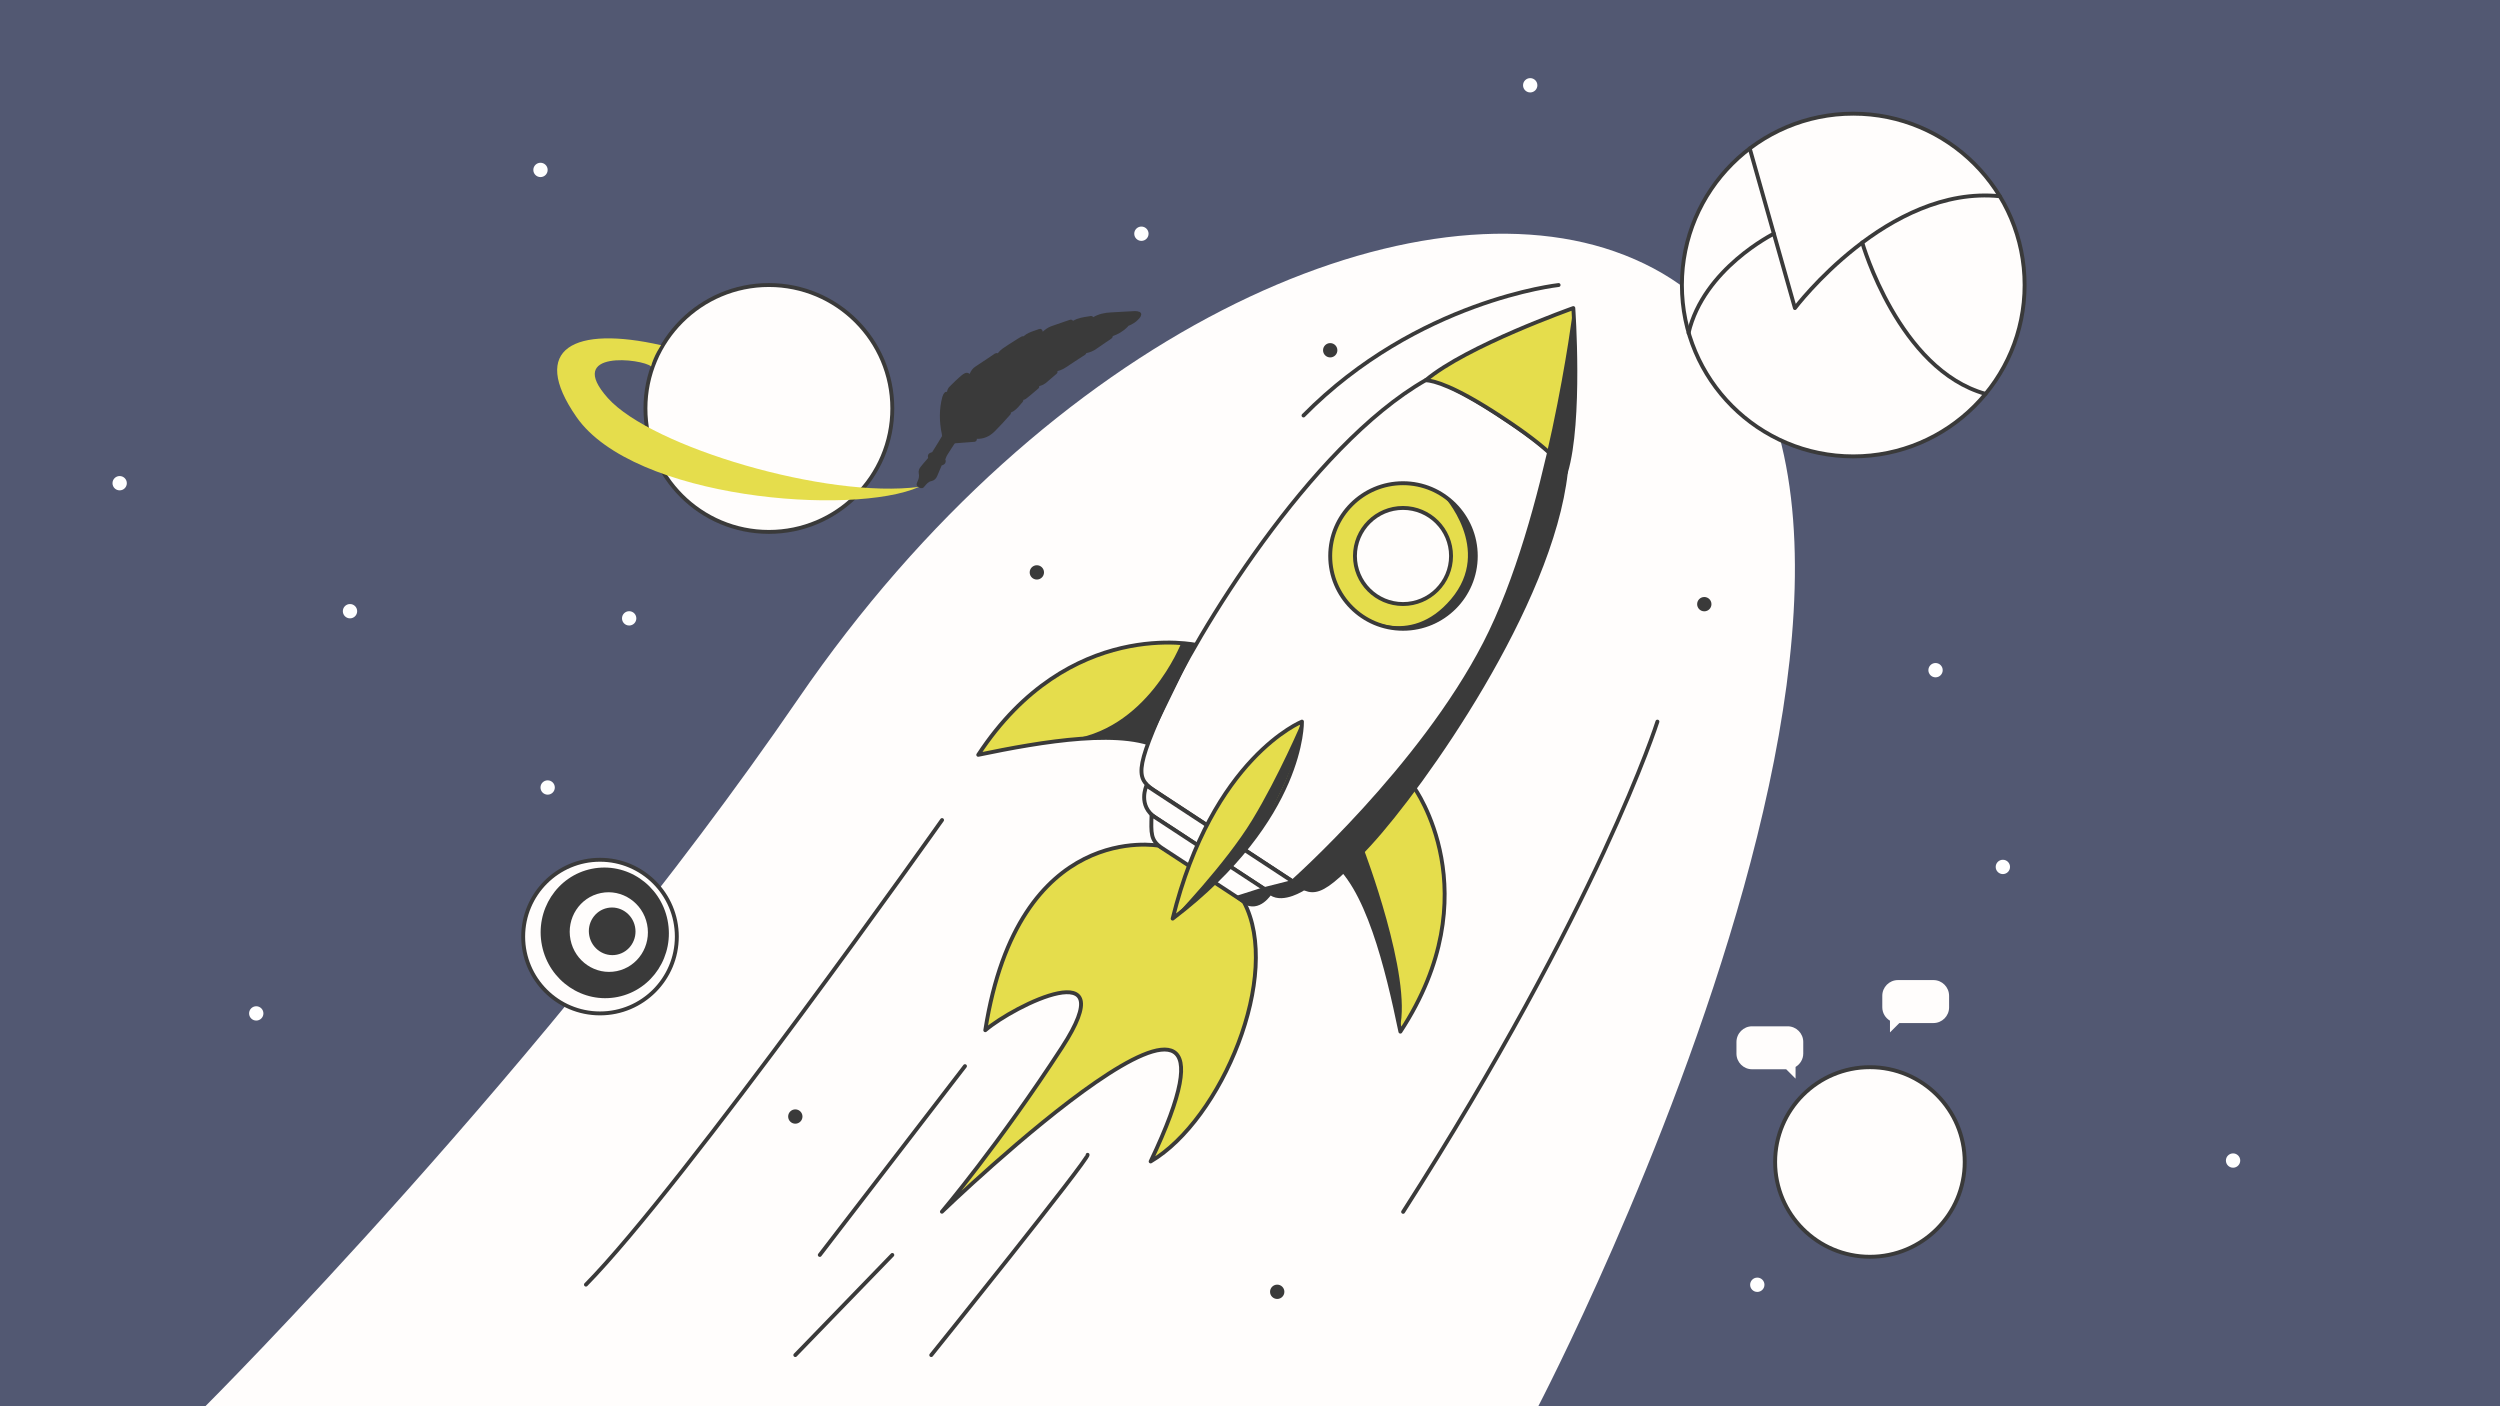<?xml version="1.0" encoding="utf-8"?>
<!-- Generator: Adobe Illustrator 24.0.0, SVG Export Plug-In . SVG Version: 6.00 Build 0)  -->
<svg version="1.1" id="What_is_A_x2F_B_Testing_x3F_"
	 xmlns="http://www.w3.org/2000/svg" xmlns:xlink="http://www.w3.org/1999/xlink" x="0px" y="0px" viewBox="0 0 1920 1080"
	 style="enable-background:new 0 0 1920 1080;" xml:space="preserve">
<style type="text/css">
	.st0{fill:#525872;}
	.st1{fill:#FFFDFC;}
	.st2{fill:#E5DD4C;stroke:#3A3A3A;stroke-width:3;stroke-linecap:round;stroke-linejoin:round;stroke-miterlimit:10;}
	.st3{fill:#FFFDFC;stroke:#3A3A3A;stroke-width:3;stroke-linecap:round;stroke-linejoin:round;stroke-miterlimit:10;}
	.st4{fill:none;stroke:#3A3A3A;stroke-width:3;stroke-linecap:round;stroke-linejoin:round;stroke-miterlimit:10;}
	.st5{fill:#3A3A3A;}
	.st6{fill:#FFFFFF;}
	.st7{fill:#E5DD4C;}
</style>
<rect class="st0" width="1920" height="1080"/>
<path class="st1" d="M1240,193.1c-160.8-56.2-434.3,62.4-626.9,343.5S157.7,1080,157.7,1080h1023.7
	C1181.3,1080,1582.8,312.8,1240,193.1z"/>
<path class="st2" d="M889.9,649.5c0,0-107.7-20.3-133.2,141.7c22.1-18.9,107.2-61.1,59,13.1s-92.3,126.3-92.3,126.3
	s261.9-252.4,160.3-38.6c54.4-31.9,101.4-143.7,71.5-199.5C925,668.9,889.9,649.5,889.9,649.5z"/>
<g>
	<g>
		<path class="st2" d="M751.3,579.7c47.8-9.9,114.8-21.9,143.3-3.2c28.5,18.7,24.6-81.1,24.6-81.1S821.1,473.3,751.3,579.7z"/>
		<path class="st2" d="M1086,604.8c0,0-93.1,36.1-64.6,54.8c28.5,18.7,44.2,84.9,54.1,132.7C1145.3,686,1086,604.8,1086,604.8z"/>
	</g>
	<path class="st3" d="M1202.6,362.6c-0.3,0.5,3.7-7.5-48.5-41.8l-1.5-1c0,0,0,0,0,0c-0.9-0.6-1.7-1.1-2.5-1.7l0,0l0,0
		c-49.8-32.3-55.4-25.7-55.1-26.2c-89.1,50.9-177.4,196.9-201.8,251.5c-24.4,54.6-19.1,55.6-1.7,67c15.2,10,42.5,27.9,49.2,32.3
		c1,0.6,1.5,1,1.5,1c6.7,4.4,34.1,22.3,49.2,32.3c17.4,11.4,20.4,15.9,60.8-28.2C1092.6,603.7,1191.3,464.6,1202.6,362.6z"/>
	<path class="st2" d="M1208.3,236.6c0,0-81.8,28.9-113.3,55.4c6.3,0.4,21.7,4.3,57.6,27.9l1.5,1c35.9,23.6,45.6,36.1,48.5,41.8
		C1214.4,323.1,1208.3,236.6,1208.3,236.6z"/>
	<circle class="st2" cx="1077.5" cy="427" r="55.9"/>
	<circle class="st3" cx="1077.5" cy="427" r="36.9"/>
	<path class="st3" d="M880.5,603.3c0,0-7.1,15.5,7,24.7c14.1,9.2,79.4,52.1,88.8,58.3s24.7-3.9,24.7-3.9L880.5,603.3z"/>
	<path class="st3" d="M892.4,651.3c-8.9-5.8-8.4-11.5-8-25.4c5.6,3.6,91.1,59.7,91.1,59.7s-8.7,14.4-20.2,6.9
		S892.4,651.3,892.4,651.3z"/>
	<path class="st2" d="M999.9,554.2c0,0-68.7,27.5-99.3,151.3C1002,628.1,999.9,554.2,999.9,554.2z"/>
</g>
<path class="st4" d="M1272.9,554.2c0,0-44.7,141.3-195.3,376.5"/>
<path class="st4" d="M1197,218.9c0,0-108.6,11.7-195.9,100.2"/>
<path class="st4" d="M835.3,886.9c0.8,3.5-120.1,153.8-120.1,153.8"/>
<line class="st4" x1="741.1" y1="818.8" x2="629.6" y2="963.8"/>
<line class="st4" x1="685.3" y1="963.8" x2="610.8" y2="1040.7"/>
<path class="st4" d="M723.5,629.8c0,0-198.4,280.5-273.5,356.8"/>
<circle class="st3" cx="590.5" cy="313.7" r="94.8"/>
<circle class="st3" cx="1436.1" cy="892.4" r="72.8"/>
<circle class="st3" cx="460.8" cy="719.3" r="59"/>
<ellipse transform="matrix(0.98 -0.199 0.199 0.98 -133.157 106.572)" class="st5" cx="464.3" cy="716.6" rx="49.2" ry="50.2"/>
<ellipse transform="matrix(0.98 -0.199 0.199 0.98 -132.972 107.169)" class="st3" cx="467.4" cy="716" rx="31.5" ry="32.1"/>
<ellipse transform="matrix(0.98 -0.199 0.199 0.98 -132.81 107.692)" class="st5" cx="470" cy="715.4" rx="17.9" ry="18.3"/>
<circle class="st3" cx="1423.3" cy="218.9" r="131.6"/>
<circle class="st6" cx="268.8" cy="469.4" r="5.5"/>
<circle class="st6" cx="415.1" cy="130.5" r="5.5"/>
<circle class="st6" cx="483.2" cy="474.9" r="5.5"/>
<circle class="st6" cx="1715" cy="891.3" r="5.5"/>
<circle class="st6" cx="91.9" cy="371.1" r="5.5"/>
<circle class="st6" cx="1349.6" cy="986.7" r="5.5"/>
<circle class="st6" cx="1538.2" cy="665.8" r="5.5"/>
<circle class="st6" cx="1175.2" cy="65.5" r="5.5"/>
<circle class="st6" cx="1486.5" cy="514.7" r="5.5"/>
<circle class="st5" cx="1308.9" cy="464" r="5.5"/>
<circle class="st5" cx="1021.6" cy="269" r="5.5"/>
<circle class="st5" cx="610.8" cy="857.5" r="5.5"/>
<circle class="st5" cx="796.3" cy="439.6" r="5.5"/>
<circle class="st5" cx="980.9" cy="992.1" r="5.5"/>
<circle class="st6" cx="876.6" cy="179.5" r="5.5"/>
<circle class="st6" cx="420.6" cy="604.8" r="5.5"/>
<circle class="st6" cx="196.8" cy="778.3" r="5.5"/>
<path class="st5" d="M1208.3,236.6c0,0-19.9,161.3-69.2,256.9S991.5,676.1,991.5,676.1l-22.1,5.6l-20.7,6.6c0,0,8.4,7.3,12.9,6.5
	c4.5-0.8,12.8-5.2,14.7-8.5c4.6,3,12.2,2.4,18-0.5c5.8-2.9,6.7-3.5,6.7-3.5s7.1,5.4,16.5-1.7c9.4-7.1,46.6-41.4,81.2-92.2
	c34.6-50.8,55-88.3,78.1-136.8s27.7-93.8,29.2-104.4C1207.4,336.6,1213.5,254.5,1208.3,236.6z"/>
<path class="st5" d="M1047.4,652.3c0,0,37.3,97.7,27.6,137.4c-4.8-22-8.1-30-7.5-30.6s-8.4-33-8.4-33s-9.7-27-11.7-32
	c-2-5-19.8-29.7-19.8-29.7L1047.4,652.3z"/>
<path class="st5" d="M999.9,554.2c0,0-17.7,41.8-38.3,75.7s-61,75.7-61,75.7s43.3-34.7,62.4-61.7
	C982.3,616.7,1003,567.8,999.9,554.2z"/>
<path class="st5" d="M907.2,493.8c0,0-26.4,68.7-89.3,74.6c42.3-1.4,34.3-2.6,44.7-1.2c10.3,1.4,19.3,3.5,19.3,3.5l37.5-76.9H907.2z
	"/>
<path class="st5" d="M1108.2,380.3c0,0,38.6,41.3,6.3,79.7s-70.1,12.1-70.1,12.1s48.8,31.6,79.1-13S1108.2,380.3,1108.2,380.3z"/>
<path class="st1" d="M1484.9,752.7h-27.3c-6.6,0-12,5.4-12,12v8.9c0,4.4,2.4,8.2,5.9,10.3v9l7.2-7.2h26.2c6.6,0,12-5.4,12-12v-8.9
	C1496.9,758.1,1491.5,752.7,1484.9,752.7z"/>
<path class="st1" d="M1345.6,788.2h27.3c6.6,0,12,5.4,12,12v8.9c0,4.4-2.4,8.2-5.9,10.3v9l-7.2-7.2h-26.2c-6.6,0-12-5.4-12-12v-8.9
	C1333.6,793.6,1339,788.2,1345.6,788.2z"/>
<path class="st7" d="M507.7,265.1c0,0-5.5,7.7-7.7,16.3c-6.5-5.9-66.7-13.1-33.1,24.4s168.3,77.5,239.1,68.1
	c-50.9,22.7-219.5,9.5-263.3-53.7C406,267.3,441.2,250,507.7,265.1z"/>
<path class="st4" d="M1343.8,114l34.7,122.6c0,0,71.5-94.7,157.3-85.9"/>
<path class="st4" d="M1430.2,186.3c0,0,27.9,97.6,94.7,116.2"/>
<path class="st4" d="M1362.3,179.5c0,0-54,26.8-65.5,76.2"/>
<path class="st5" d="M876.4,240.9c-0.2-0.6-0.6-1.1-1.1-1.3c-1.2-0.5-2.3-0.7-3.4-0.7c-2.5,0.1-5,0.3-7.5,0.4
	c-3.5,0.2-7.2,0.4-10.8,0.6c-5.6,0.2-10.1,1.4-14,3.7c-0.4-0.7-1.2-1-2-0.9c-0.5,0.1-1.1,0.2-1.6,0.3c-4.1,0.6-8.2,1.2-11.9,3.4
	l-0.1-0.1c-0.5-0.7-1.4-1-2.3-0.7c-1.5,0.5-2.9,1-4.4,1.5c-3.3,1.1-6.7,2.3-10.1,3.5c-2.5,1-4.6,2.5-6.4,4.2c0-0.2,0-0.4-0.1-0.6
	c-0.1-0.6-0.5-1.1-1-1.4s-1.2-0.3-1.7-0.1c-1,0.4-2.1,0.8-3.1,1.1c-3,1-6.3,2.2-8.9,4.5c-0.5-0.1-1-0.1-1.5,0.2
	c-0.3,0.2-0.5,0.3-0.7,0.4c-0.4,0.2-0.8,0.4-1.1,0.6c-1.2,0.7-2.3,1.5-3.5,2.2c-3.2,2-6.5,4.1-9.6,6.3c-1.1,0.8-2.2,1.9-3.3,3.3
	c-0.5-0.2-1.1-0.2-1.6,0c-0.2,0.1-0.3,0.1-0.4,0.2c-0.3,0.1-0.6,0.2-0.9,0.5c-1.7,1.2-3.5,2.3-5.2,3.5c-3,2-5.9,4-8.9,5.9
	c-2.2,1.4-3.7,3.4-4.6,5.8c-0.3-0.3-0.7-0.5-1.1-0.7c-1.8-0.7-3.5,0.5-5,1.7c-3.3,2.7-6.3,5.7-9.4,8.8c-1,1-1.7,2.4-1.9,3.9
	c-0.7-0.1-1.4,0.1-1.8,0.6c-0.9,1-1.4,2-1.8,3.4c-2.4,9-2.5,18.5-0.3,28.9c0.1,0.5,0.1,1,0.1,1.1c-2.4,4.1-5,8.2-7.5,12.2
	c0,0.1-0.1,0.2-0.2,0.2c-1,0.3-2.5,0.7-3,2.1c-0.3,0.8-0.2,1.6,0,2.3c-0.3,0.4-0.7,0.8-1,1.2c-1.6,1.9-3.4,3.8-4.9,5.8
	c-0.9,1.1-1.7,3.1-1.3,4.8c0.4,1.9,0.2,3.7-0.7,5.7c-0.2,0.5-0.4,0.9-0.6,1.4l-0.2,0.6c-0.4,0.9,0,2,0.9,2.5l0.5,0.3
	c0.4,0.5,1,0.8,1.6,0.9l0.8,0c0,0,0,0,0,0c0.7,0,1.4-0.4,1.8-1l0.1-0.1c2-2.4,3.3-3.9,5.4-4.3c2.2-0.4,3.7-1.8,4.6-4
	c1-2.4,2.1-5.1,3.4-8c0,0,0-0.1,0.1-0.1c1.1-0.3,2.3-0.8,2.8-2.1c0.4-0.9,0.2-1.9-0.1-2.5c0.1-0.2,0.2-0.5,0.3-0.7
	c0.4-1,0.7-2,1.2-2.7c1-1.6,2-3.2,3-4.7c0.8-1.2,1.6-2.5,2.4-3.7c0.3-0.5,0.5-0.6,1.1-0.6c3.5-0.2,7.1-0.5,10.5-0.8l3.9-0.3
	c0.9-0.1,1.7-0.8,1.8-1.7l0-0.3c0-0.1,0-0.2,0-0.3c5.1,0.2,9.7-1.7,13.7-5.7c1.8-1.8,3.6-3.7,5.3-5.5l1.2-1.3c1.2-1.3,2.3-2.5,3.6-4
	l1.9-2.1c0.4-0.5,0.6-1.1,0.5-1.6c3.4-1.4,5.5-4,7.5-6.4c0.5-0.6,1-1.2,1.5-1.7c0.4-0.4,0.6-1,0.5-1.6c0.7-0.1,1.4-0.4,2-0.8
	c2.4-1.8,4.6-3.7,6.9-5.7c0.8-0.7,1.7-1.5,2.6-2.2c0.5-0.4,0.8-1.1,0.7-1.8c0,0,0-0.1,0-0.1c2.3-0.5,4.4-1.6,6.3-3.4
	c1.6-1.4,3.3-2.9,4.9-4.2c0.7-0.6,1.5-1.3,2.2-1.9c0.6-0.5,0.8-1.3,0.6-2c1.6-0.4,3.1-0.9,4.5-1.7c2-1.1,3.9-2.4,5.8-3.7
	c0.9-0.6,1.8-1.2,2.7-1.8c1.9-1.2,3.8-2.4,5.7-3.7l2.5-1.6c0.5-0.3,0.8-0.8,0.9-1.3c3-0.6,5.7-1.7,8.1-3.5c2.2-1.6,4.5-3.1,6.7-4.6
	c1.1-0.7,2.2-1.5,3.3-2.2c0.4-0.3,0.8-0.5,1.1-0.8l0.4-0.3c0.5-0.4,0.8-1,0.8-1.7c4.1-1.4,8.1-3.7,11.5-7.2c0.2-0.2,0.3-0.4,0.4-0.6
	c3.4-1.3,6.8-3.4,9.4-7C876.4,242.1,876.6,241.5,876.4,240.9z"/>
</svg>
